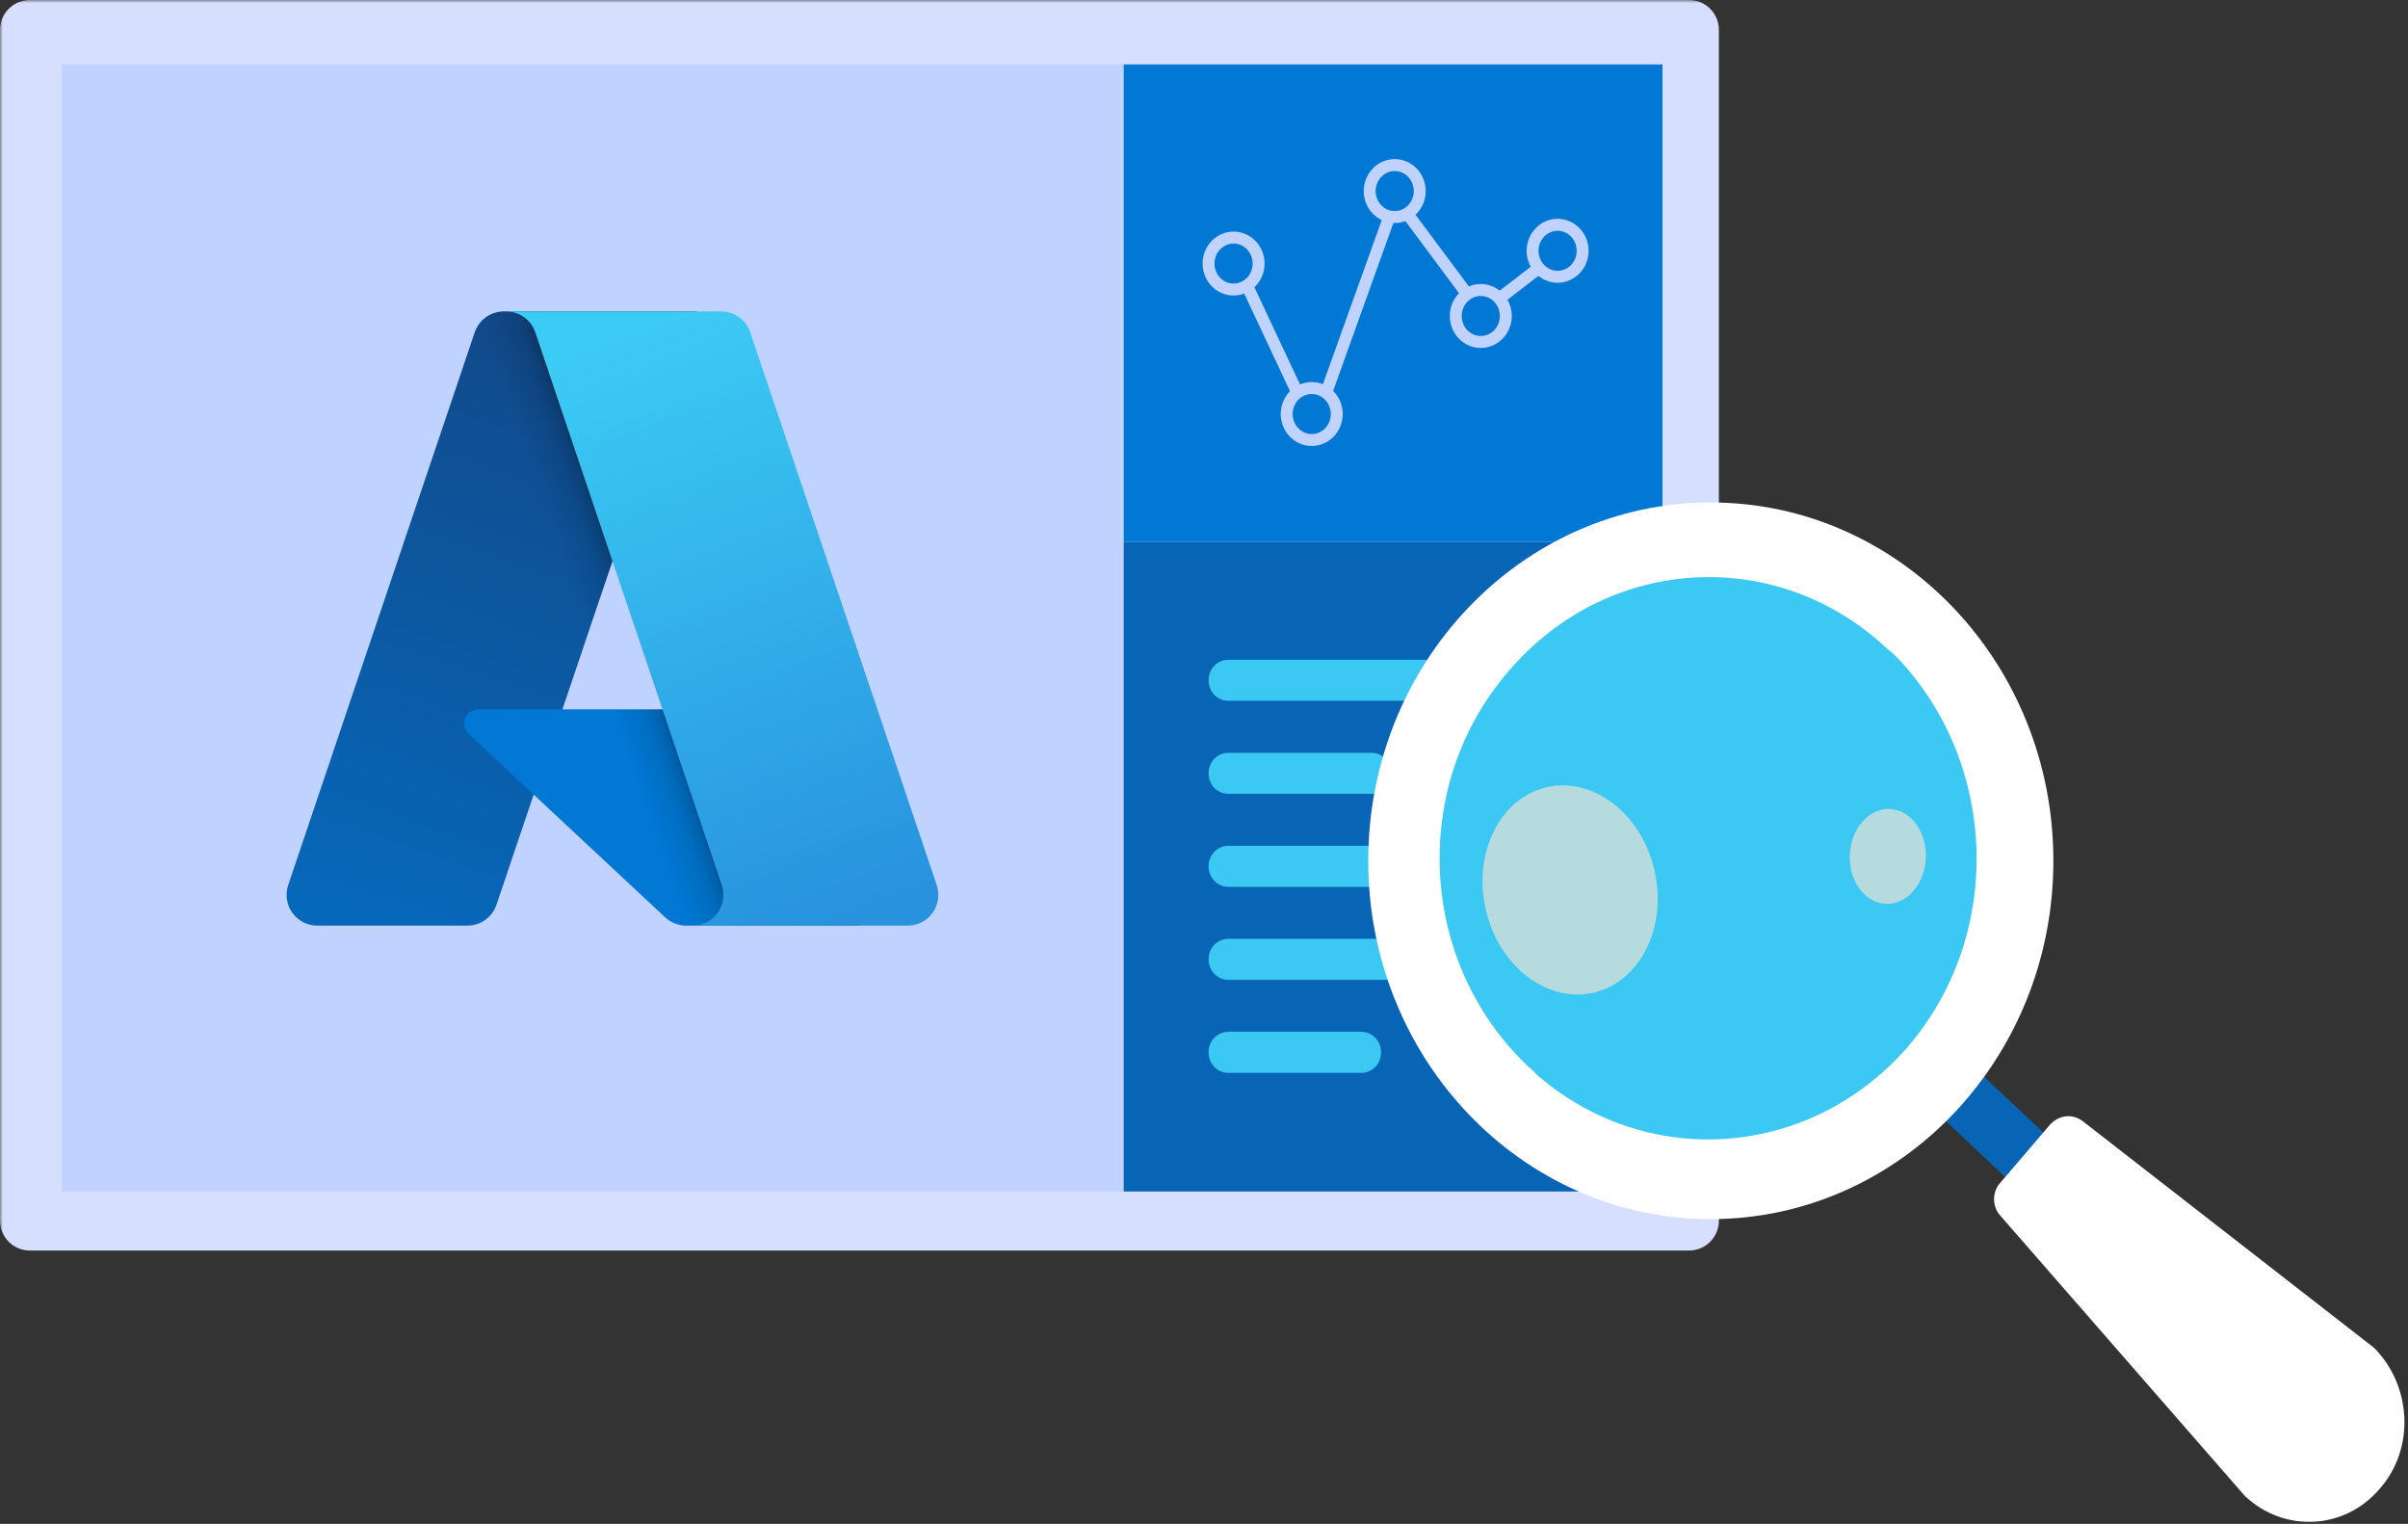 <svg width="403" height="255" viewBox="0 0 403 255" fill="none" xmlns="http://www.w3.org/2000/svg">
<rect x="0" y="0" width="403" height="255" fill="#333333" stroke="none"/>
<g clip-path="url(#clip0_1575_3732)">
<mask id="mask0_1575_3732" style="mask-type:luminance" maskUnits="userSpaceOnUse" x="0" y="0" width="403" height="255">
<path d="M403 0H0V255H403V0Z" fill="white"/>
</mask>
<g mask="url(#mask0_1575_3732)">
<path d="M282.673 0H5C2.239 0 0 2.239 0 5V204.258C0 207.02 2.239 209.258 5 209.258H282.673C285.435 209.258 287.673 207.02 287.673 204.258V5C287.673 2.239 285.435 0 282.673 0Z" fill="#D7DFFF"/>
<path d="M188.061 10.777H10.305V199.379H188.061V10.777Z" fill="#C0D2FF"/>
<path d="M278.231 90.708H188.062V199.379H278.231V90.708Z" fill="#0864B4"/>
<path d="M278.231 10.777H188.062V90.709H278.231V10.777Z" fill="#0078D4"/>
<path d="M206.45 48.452C208.763 48.452 210.638 46.505 210.638 44.103C210.638 41.701 208.763 39.754 206.45 39.754C204.137 39.754 202.262 41.701 202.262 44.103C202.262 46.505 204.137 48.452 206.45 48.452Z" stroke="#C0D2FF" stroke-width="2" stroke-miterlimit="10"/>
<path d="M247.821 57.225C250.134 57.225 252.01 55.278 252.01 52.876C252.01 50.474 250.134 48.527 247.821 48.527C245.508 48.527 243.633 50.474 243.633 52.876C243.633 55.278 245.508 57.225 247.821 57.225Z" stroke="#C0D2FF" stroke-width="2" stroke-miterlimit="10"/>
<path d="M260.681 46.316C262.994 46.316 264.869 44.369 264.869 41.967C264.869 39.565 262.994 37.618 260.681 37.618C258.367 37.618 256.492 39.565 256.492 41.967C256.492 44.369 258.367 46.316 260.681 46.316Z" stroke="#C0D2FF" stroke-width="2" stroke-miterlimit="10"/>
<path d="M219.528 73.629C221.841 73.629 223.717 71.682 223.717 69.281C223.717 66.879 221.841 64.932 219.528 64.932C217.215 64.932 215.34 66.879 215.34 69.281C215.34 71.682 217.215 73.629 219.528 73.629Z" stroke="#C0D2FF" stroke-width="2" stroke-miterlimit="10"/>
<path d="M233.419 36.321C235.732 36.321 237.607 34.374 237.607 31.972C237.607 29.57 235.732 27.623 233.419 27.623C231.106 27.623 229.23 29.57 229.23 31.972C229.23 34.374 231.106 36.321 233.419 36.321Z" stroke="#C0D2FF" stroke-width="2" stroke-miterlimit="10"/>
<path d="M208.727 47.842L217.103 65.695" stroke="#C0D2FF" stroke-width="2" stroke-miterlimit="10"/>
<path d="M221.953 65.695L232.461 36.398" stroke="#C0D2FF" stroke-width="2" stroke-miterlimit="10"/>
<path d="M235.547 35.787L245.54 49.215" stroke="#C0D2FF" stroke-width="2" stroke-miterlimit="10"/>
<path d="M250.98 49.901L257.52 44.865" stroke="#C0D2FF" stroke-width="2" stroke-miterlimit="10"/>
<path d="M260.091 117.27H205.568C203.731 117.27 202.262 115.744 202.262 113.837C202.262 111.929 203.731 110.403 205.568 110.403H260.091C261.928 110.403 263.398 111.929 263.398 113.837C263.398 115.668 261.928 117.27 260.091 117.27Z" fill="#3BC8F3"/>
<path d="M229.523 132.834H205.568C203.731 132.834 202.262 131.308 202.262 129.401C202.262 127.494 203.731 125.968 205.568 125.968H229.523C231.36 125.968 232.83 127.494 232.83 129.401C232.83 131.308 231.36 132.834 229.523 132.834Z" fill="#3BC8F3"/>
<path d="M247.599 148.399H205.568C203.731 148.399 202.262 146.873 202.262 144.966C202.262 143.058 203.731 141.532 205.568 141.532H247.599C249.436 141.532 250.906 143.058 250.906 144.966C250.979 146.873 249.436 148.399 247.599 148.399Z" fill="#3BC8F3"/>
<path d="M260.091 163.962H205.568C203.731 163.962 202.262 162.436 202.262 160.529C202.262 158.622 203.731 157.096 205.568 157.096H260.091C261.928 157.096 263.398 158.622 263.398 160.529C263.398 162.436 261.928 163.962 260.091 163.962Z" fill="#3BC8F3"/>
<path d="M227.833 179.527H205.568C203.731 179.527 202.262 178.001 202.262 176.093C202.262 174.186 203.731 172.66 205.568 172.66H227.833C229.67 172.66 231.14 174.186 231.14 176.093C231.14 178.001 229.67 179.527 227.833 179.527Z" fill="#3BC8F3"/>
<path d="M329.21 177.496L322.816 184.922L355.952 216.126L362.345 208.7L329.21 177.496Z" fill="#0864B4"/>
<path d="M398.285 249.098C392.405 256.017 382.36 256.529 375.745 250.379L334.829 203.487C333.359 201.95 333.359 199.388 334.829 197.85L343.159 188.113C344.629 186.576 346.834 186.319 348.549 187.601L397.305 225.524C403.675 231.93 404.165 242.436 398.285 249.098Z" fill="white"/>
<path d="M286.319 204C317.982 204 343.65 177.155 343.65 144.04C343.65 110.925 317.982 84.08 286.319 84.08C254.656 84.08 228.988 110.925 228.988 144.04C228.988 177.155 254.656 204 286.319 204Z" fill="white"/>
<path d="M317.925 110.473C317.19 109.704 316.7 109.192 315.965 108.679C297.59 91.255 269.169 92.792 252.509 112.267C235.848 131.485 237.318 161.208 255.939 178.633C256.674 179.145 257.164 179.914 257.899 180.426C276.274 195.801 303.225 193.751 319.395 175.045C335.32 156.34 334.34 128.153 317.925 110.473Z" fill="#3BC8F3"/>
<path d="M267.454 165.91C275.125 163.599 279.249 154.119 276.665 144.736C274.08 135.353 265.766 129.62 258.095 131.932C250.424 134.243 246.3 143.723 248.885 153.105C251.469 162.488 259.783 168.221 267.454 165.91Z" fill="#B5DBDE"/>
<path d="M322.305 143.667C322.531 139.286 319.867 135.574 316.354 135.375C312.841 135.177 309.81 138.567 309.584 142.947C309.357 147.328 312.022 151.04 315.534 151.238C319.047 151.437 322.079 148.047 322.305 143.667Z" fill="#B5DBDE"/>
</g>
<path d="M84.323 52.112H116.6L83.094 151.386C82.749 152.406 82.094 153.293 81.219 153.921C80.345 154.549 79.295 154.886 78.219 154.887H53.1C52.284 154.887 51.48 154.693 50.754 154.32C50.028 153.948 49.401 153.408 48.925 152.746C48.45 152.083 48.139 151.317 48.018 150.51C47.897 149.703 47.97 148.879 48.23 148.106L79.447 55.612C79.791 54.592 80.447 53.705 81.322 53.077C82.197 52.448 83.246 52.112 84.323 52.112Z" fill="url(#paint0_linear_1575_3732)"/>
<path d="M131.226 118.698H80.043C79.567 118.698 79.103 118.841 78.709 119.108C78.316 119.376 78.012 119.755 77.837 120.198C77.662 120.641 77.625 121.126 77.73 121.59C77.835 122.054 78.078 122.476 78.426 122.8L111.314 153.497C112.272 154.39 113.533 154.887 114.842 154.887H143.824L131.226 118.698Z" fill="#0078D4"/>
<path d="M84.325 52.111C83.236 52.107 82.174 52.451 81.295 53.093C80.416 53.735 79.765 54.642 79.437 55.68L48.27 148.022C47.992 148.797 47.904 149.629 48.016 150.445C48.126 151.262 48.432 152.04 48.908 152.713C49.383 153.387 50.013 153.936 50.745 154.314C51.478 154.692 52.29 154.889 53.114 154.886H78.882C79.841 154.715 80.738 154.292 81.481 153.66C82.224 153.029 82.785 152.211 83.109 151.292L89.324 132.974L111.525 153.682C112.455 154.451 113.622 154.877 114.83 154.886H143.703L131.04 118.698L94.124 118.707L116.718 52.111H84.325Z" fill="url(#paint1_linear_1575_3732)"/>
<path d="M125.551 55.608C125.208 54.589 124.553 53.704 123.679 53.077C122.806 52.449 121.758 52.112 120.682 52.112H84.711C85.786 52.112 86.834 52.45 87.708 53.077C88.581 53.704 89.236 54.589 89.58 55.608L120.798 148.106C121.059 148.879 121.132 149.703 121.011 150.51C120.89 151.317 120.579 152.083 120.103 152.746C119.627 153.409 119.001 153.949 118.275 154.322C117.549 154.694 116.745 154.889 115.929 154.889H151.901C152.717 154.888 153.521 154.694 154.247 154.321C154.973 153.949 155.599 153.409 156.075 152.746C156.551 152.083 156.862 151.316 156.983 150.51C157.103 149.703 157.03 148.879 156.769 148.106L125.551 55.608Z" fill="url(#paint2_linear_1575_3732)"/>
</g>
<defs>
<linearGradient id="paint0_linear_1575_3732" x1="96.087" y1="59.728" x2="62.568" y2="158.753" gradientUnits="userSpaceOnUse">
<stop stop-color="#114A8B"/>
<stop offset="1" stop-color="#0669BC"/>
</linearGradient>
<linearGradient id="paint1_linear_1575_3732" x1="106.559" y1="105.876" x2="98.805" y2="108.498" gradientUnits="userSpaceOnUse">
<stop stop-opacity="0.3"/>
<stop offset="0.071" stop-opacity="0.2"/>
<stop offset="0.321" stop-opacity="0.1"/>
<stop offset="0.623" stop-opacity="0.05"/>
<stop offset="1" stop-opacity="0"/>
</linearGradient>
<linearGradient id="paint2_linear_1575_3732" x1="102.297" y1="56.84" x2="139.091" y2="154.868" gradientUnits="userSpaceOnUse">
<stop stop-color="#3CCBF4"/>
<stop offset="1" stop-color="#2892DF"/>
</linearGradient>
<clipPath id="clip0_1575_3732">
<rect width="403" height="255" fill="white"/>
</clipPath>
</defs>
</svg>
